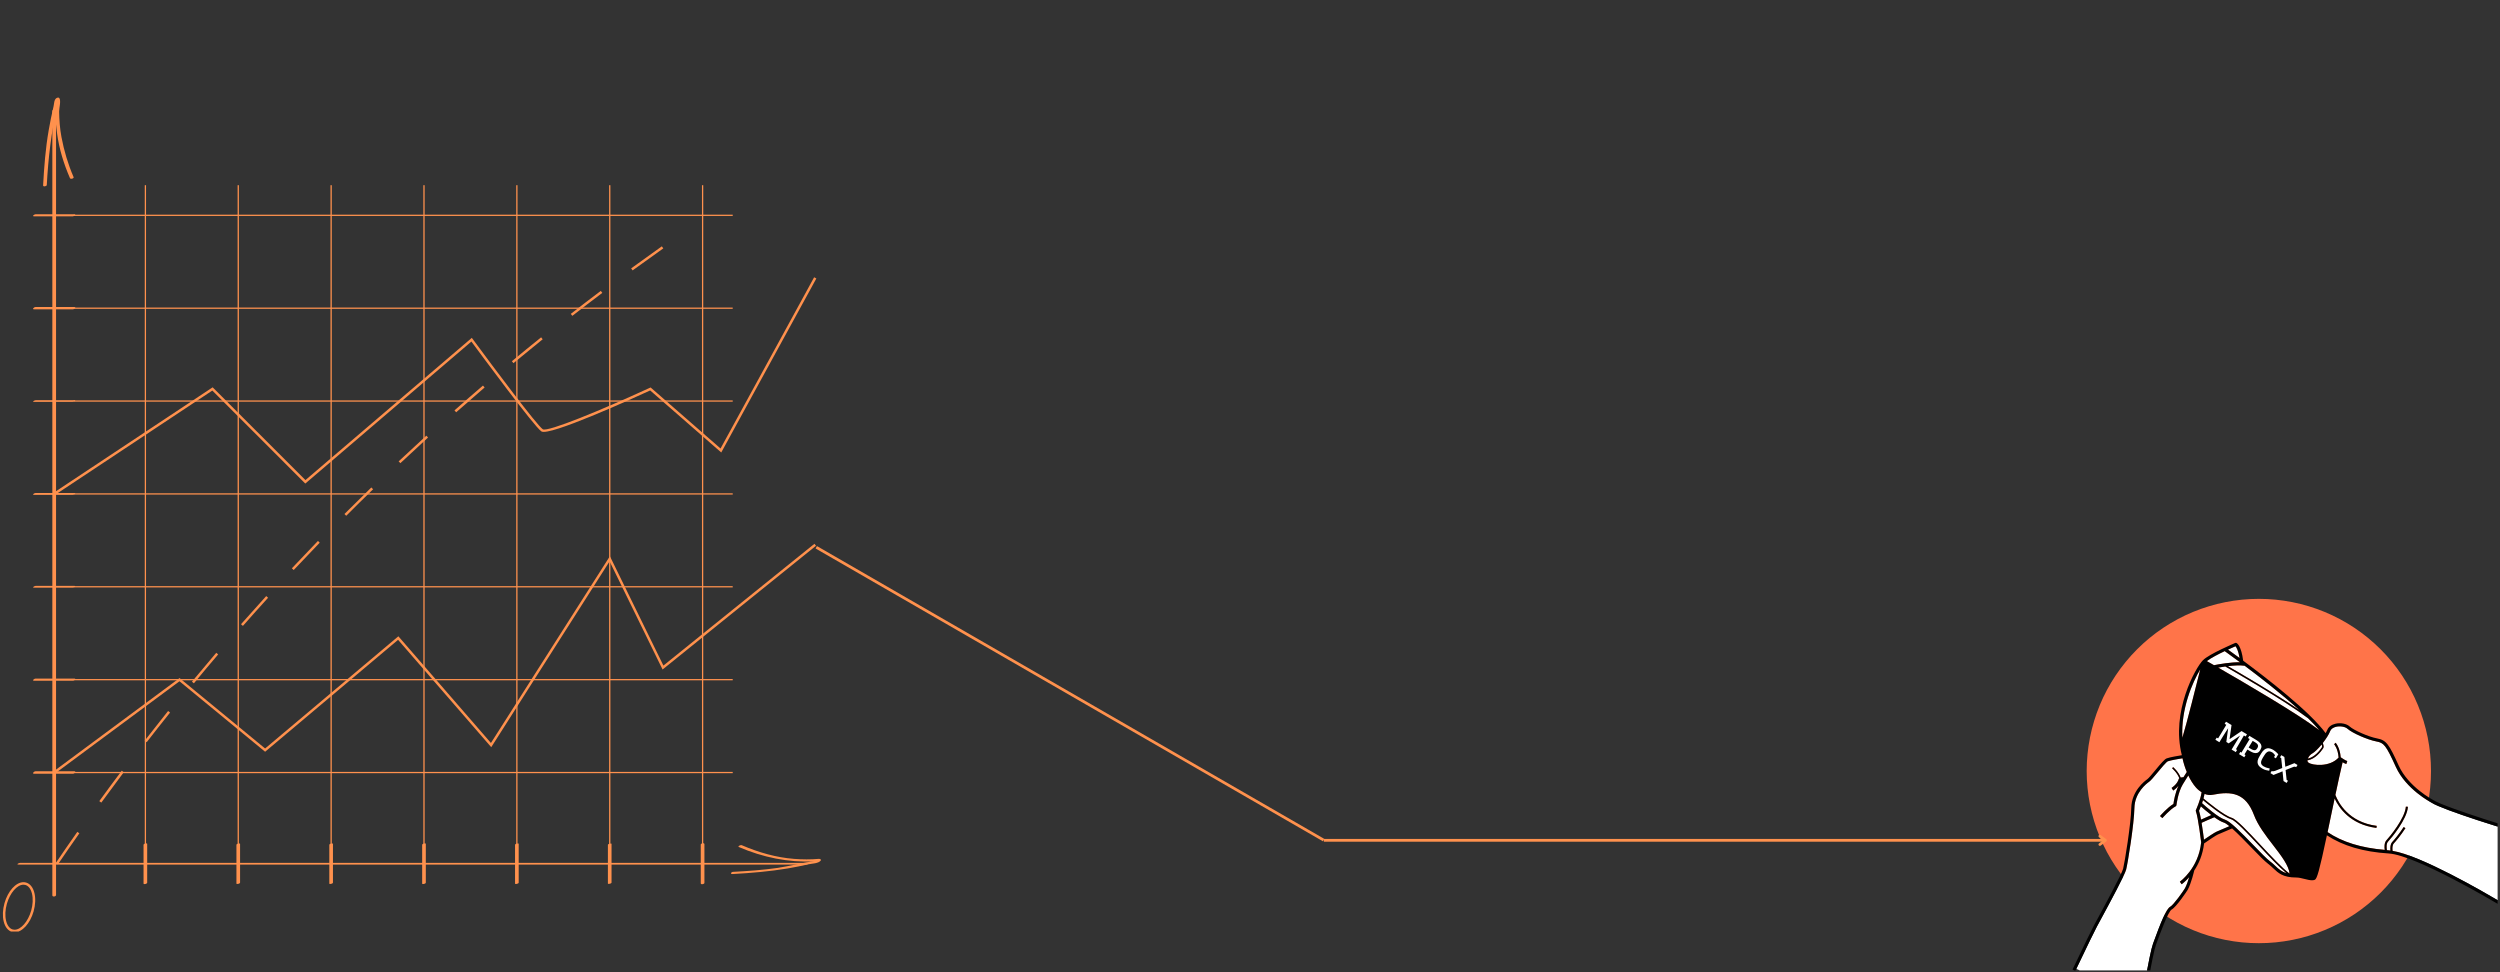 <svg xmlns="http://www.w3.org/2000/svg" xmlns:xlink="http://www.w3.org/1999/xlink" width="900" zoomAndPan="magnify" viewBox="0 0 675 262.5" height="350" preserveAspectRatio="xMidYMid meet" version="1.0"><rect x="0" y="0" width="675" height="262.5" fill="#333333" stroke="none"/><defs><g/><clipPath id="63aebc2b94"><path d="M 11 26.199 L 20 26.199 L 20 51 L 11 51 Z M 11 26.199 " clip-rule="nonzero"/></clipPath><clipPath id="012355e0ab"><path d="M 197 228 L 221.473 228 L 221.473 236 L 197 236 Z M 197 228 " clip-rule="nonzero"/></clipPath><clipPath id="b4af0ef29e"><path d="M 0.641 238 L 10 238 L 10 251.52 L 0.641 251.52 Z M 0.641 238 " clip-rule="nonzero"/></clipPath><clipPath id="63421c0afd"><path d="M 563 161.691 L 657 161.691 L 657 255 L 563 255 Z M 563 161.691 " clip-rule="nonzero"/></clipPath><clipPath id="c0f868723b"><path d="M 623 196 L 674.355 196 L 674.355 244 L 623 244 Z M 623 196 " clip-rule="nonzero"/></clipPath><clipPath id="6ee5668928"><path d="M 560 204 L 595 204 L 595 262 L 560 262 Z M 560 204 " clip-rule="nonzero"/></clipPath><clipPath id="24a2d65440"><path d="M 559.48 173 L 674.355 173 L 674.355 262 L 559.48 262 Z M 559.48 173 " clip-rule="nonzero"/></clipPath></defs><path fill="#ff914d" d="M 14.133 29.957 C 14.133 57.613 14.133 85.273 14.133 112.93 C 14.133 151.828 14.133 190.73 14.133 229.625 C 14.133 233.664 14.133 237.703 14.133 241.742 C 14.133 242.246 15.133 242.09 15.133 241.66 C 15.133 214 15.133 186.344 15.133 158.684 C 15.133 119.789 15.133 80.887 15.133 41.988 C 15.133 37.949 15.133 33.914 15.133 29.875 C 15.133 29.375 14.133 29.531 14.133 29.957 Z M 14.133 29.957 " fill-opacity="1" fill-rule="nonzero"/><g clip-path="url(#63aebc2b94)"><path fill="#ff914d" d="M 12.633 49.949 C 13.023 42.742 13.832 35.652 15.453 28.613 C 15.945 27.621 15.816 27.41 15.055 27.965 C 14.953 29.102 14.98 30.238 14.996 31.375 C 15.023 32.953 15.207 34.527 15.418 36.09 C 15.973 40.23 17.23 44.27 18.887 48.094 C 19.055 48.477 20.023 48.176 19.875 47.828 C 18.363 44.328 17.293 40.73 16.59 36.98 C 16.164 34.715 16 32.414 15.965 30.113 C 15.953 29.246 16.535 27.156 16 26.465 C 15.836 26.254 15.41 26.371 15.234 26.492 C 14.578 26.938 14.625 28.012 14.461 28.719 C 13.953 30.84 13.531 32.98 13.152 35.137 C 12.289 40.066 11.914 45.07 11.641 50.059 C 11.613 50.504 12.613 50.324 12.633 49.949 Z M 12.633 49.949 " fill-opacity="1" fill-rule="nonzero"/></g><path fill="#ff914d" d="M 9.223 208.91 C 12.707 208.91 16.191 208.91 19.676 208.91 C 20.105 208.91 20.703 208.25 20.031 208.25 C 16.547 208.25 13.062 208.25 9.582 208.25 C 9.156 208.258 8.559 208.91 9.223 208.91 Z M 9.223 208.91 " fill-opacity="1" fill-rule="nonzero"/><path fill="#ff914d" d="M 9.219 183.805 C 12.703 183.805 16.184 183.805 19.668 183.805 C 20.059 183.805 20.711 183.215 20.047 183.215 C 16.562 183.215 13.078 183.215 9.594 183.215 C 9.203 183.215 8.555 183.805 9.219 183.805 Z M 9.219 183.805 " fill-opacity="1" fill-rule="nonzero"/><path fill="#ff914d" d="M 9.203 158.672 C 12.688 158.672 16.172 158.672 19.656 158.672 C 19.969 158.672 20.723 158.191 20.059 158.191 C 16.574 158.191 13.09 158.191 9.609 158.191 C 9.293 158.199 8.539 158.672 9.203 158.672 Z M 9.203 158.672 " fill-opacity="1" fill-rule="nonzero"/><path fill="#ff914d" d="M 9.203 133.613 C 12.688 133.613 16.172 133.613 19.656 133.613 C 19.992 133.613 20.715 133.109 20.051 133.109 C 16.57 133.109 13.086 133.109 9.602 133.109 C 9.273 133.109 8.547 133.613 9.203 133.613 Z M 9.203 133.613 " fill-opacity="1" fill-rule="nonzero"/><path fill="#ff914d" d="M 9.195 108.504 C 12.68 108.504 16.164 108.504 19.648 108.504 C 19.938 108.504 20.723 108.062 20.066 108.062 C 16.582 108.062 13.098 108.062 9.613 108.062 C 9.32 108.062 8.539 108.504 9.195 108.504 Z M 9.195 108.504 " fill-opacity="1" fill-rule="nonzero"/><path fill="#ff914d" d="M 9.223 83.52 C 12.707 83.52 16.191 83.52 19.676 83.52 C 20.086 83.52 20.711 82.898 20.047 82.898 C 16.562 82.898 13.078 82.898 9.594 82.898 C 9.176 82.898 8.555 83.52 9.223 83.52 Z M 9.223 83.52 " fill-opacity="1" fill-rule="nonzero"/><path fill="#ff914d" d="M 9.211 58.41 C 12.695 58.41 16.18 58.41 19.66 58.41 C 20.023 58.41 20.711 57.855 20.047 57.855 C 16.562 57.855 13.078 57.855 9.594 57.855 C 9.23 57.859 8.547 58.41 9.211 58.41 Z M 9.211 58.41 " fill-opacity="1" fill-rule="nonzero"/><path fill="#ff914d" d="M 19.859 208.414 L 197.832 208.414 L 197.832 208.758 L 19.859 208.758 Z M 19.859 208.414 " fill-opacity="1" fill-rule="nonzero"/><path fill="#ff914d" d="M 19.859 183.34 L 197.832 183.34 L 197.832 183.68 L 19.859 183.68 Z M 19.859 183.34 " fill-opacity="1" fill-rule="nonzero"/><path fill="#ff914d" d="M 19.859 158.262 L 197.832 158.262 L 197.832 158.602 L 19.859 158.602 Z M 19.859 158.262 " fill-opacity="1" fill-rule="nonzero"/><path fill="#ff914d" d="M 19.859 133.191 L 197.832 133.191 L 197.832 133.531 L 19.859 133.531 Z M 19.859 133.191 " fill-opacity="1" fill-rule="nonzero"/><path fill="#ff914d" d="M 19.859 108.113 L 197.832 108.113 L 197.832 108.453 L 19.859 108.453 Z M 19.859 108.113 " fill-opacity="1" fill-rule="nonzero"/><path fill="#ff914d" d="M 19.859 83.043 L 197.832 83.043 L 197.832 83.383 L 19.859 83.383 Z M 19.859 83.043 " fill-opacity="1" fill-rule="nonzero"/><path fill="#ff914d" d="M 19.859 57.965 L 197.832 57.965 L 197.832 58.305 L 19.859 58.305 Z M 19.859 57.965 " fill-opacity="1" fill-rule="nonzero"/><path fill="#ff914d" d="M 218.121 232.98 C 190.523 232.98 162.934 232.98 135.34 232.98 C 96.27 232.98 57.203 232.98 18.129 232.98 C 13.879 232.98 9.629 232.98 5.379 232.98 C 5.082 232.98 4.305 233.434 4.969 233.434 C 32.562 233.434 60.152 233.434 87.75 233.434 C 126.816 233.434 165.883 233.434 204.957 233.434 C 209.211 233.434 213.461 233.434 217.711 233.434 C 218.012 233.434 218.785 232.98 218.121 232.98 Z M 218.121 232.98 " fill-opacity="1" fill-rule="nonzero"/><g clip-path="url(#012355e0ab)"><path fill="#ff914d" d="M 197.773 235.992 C 202.777 235.723 207.75 235.301 212.691 234.48 C 214.574 234.164 216.449 233.773 218.312 233.355 C 219.23 233.152 221.043 233.172 221.633 232.301 C 221.672 232.246 221.691 232.137 221.625 232.082 C 221.445 231.945 221.336 231.871 221.105 231.891 C 218.852 232.09 216.641 232.07 214.398 231.898 C 209.539 231.527 204.727 230.125 200.27 228.203 C 199.961 228.066 199.066 228.512 199.488 228.695 C 205.93 231.48 212.844 232.926 219.871 232.57 C 217.504 232.691 213.152 233.875 210.016 234.328 C 206.008 234.91 201.949 235.184 197.902 235.402 C 197.395 235.438 197.086 236.027 197.773 235.992 Z M 197.773 235.992 " fill-opacity="1" fill-rule="nonzero"/></g><path fill="#ff914d" d="M 39.742 238.297 C 39.742 234.812 39.742 231.332 39.742 227.848 C 39.742 227.547 38.758 227.73 38.758 228.113 C 38.758 231.598 38.758 235.082 38.758 238.566 C 38.758 238.867 39.742 238.68 39.742 238.297 Z M 39.742 238.297 " fill-opacity="1" fill-rule="nonzero"/><path fill="#ff914d" d="M 64.82 238.297 C 64.82 234.812 64.82 231.332 64.82 227.848 C 64.82 227.605 63.836 227.77 63.836 228.113 C 63.836 231.598 63.836 235.082 63.836 238.566 C 63.836 238.805 64.82 238.641 64.82 238.297 Z M 64.82 238.297 " fill-opacity="1" fill-rule="nonzero"/><path fill="#ff914d" d="M 89.898 238.297 C 89.898 234.812 89.898 231.332 89.898 227.848 C 89.898 227.605 88.914 227.77 88.914 228.113 C 88.914 231.598 88.914 235.082 88.914 238.566 C 88.914 238.805 89.898 238.641 89.898 238.297 Z M 89.898 238.297 " fill-opacity="1" fill-rule="nonzero"/><path fill="#ff914d" d="M 114.969 238.297 C 114.969 234.812 114.969 231.332 114.969 227.848 C 114.969 227.574 113.984 227.75 113.984 228.113 C 113.984 231.598 113.984 235.082 113.984 238.566 C 113.984 238.84 114.969 238.66 114.969 238.297 Z M 114.969 238.297 " fill-opacity="1" fill-rule="nonzero"/><path fill="#ff914d" d="M 140.047 238.297 C 140.047 234.812 140.047 231.332 140.047 227.848 C 140.047 227.594 139.062 227.766 139.062 228.113 C 139.062 231.598 139.062 235.082 139.062 238.566 C 139.062 238.812 140.047 238.641 140.047 238.297 Z M 140.047 238.297 " fill-opacity="1" fill-rule="nonzero"/><path fill="#ff914d" d="M 165.117 238.297 C 165.117 234.812 165.117 231.332 165.117 227.848 C 165.117 227.648 164.133 227.801 164.133 228.113 C 164.133 231.598 164.133 235.082 164.133 238.566 C 164.133 238.762 165.117 238.605 165.117 238.297 Z M 165.117 238.297 " fill-opacity="1" fill-rule="nonzero"/><path fill="#ff914d" d="M 190.195 238.379 C 190.195 234.895 190.195 231.414 190.195 227.93 C 190.195 227.477 189.203 227.676 189.203 228.039 C 189.203 231.523 189.203 235.008 189.203 238.488 C 189.211 238.934 190.195 238.734 190.195 238.379 Z M 190.195 238.379 " fill-opacity="1" fill-rule="nonzero"/><path fill="#ff914d" d="M 39.086 50.004 L 39.43 50.004 L 39.43 227.977 L 39.086 227.977 Z M 39.086 50.004 " fill-opacity="1" fill-rule="nonzero"/><path fill="#ff914d" d="M 64.156 50.004 L 64.5 50.004 L 64.5 227.977 L 64.156 227.977 Z M 64.156 50.004 " fill-opacity="1" fill-rule="nonzero"/><path fill="#ff914d" d="M 89.234 50.004 L 89.578 50.004 L 89.578 227.977 L 89.234 227.977 Z M 89.234 50.004 " fill-opacity="1" fill-rule="nonzero"/><path fill="#ff914d" d="M 114.305 50.004 L 114.648 50.004 L 114.648 227.977 L 114.305 227.977 Z M 114.305 50.004 " fill-opacity="1" fill-rule="nonzero"/><path fill="#ff914d" d="M 139.383 50.004 L 139.727 50.004 L 139.727 227.977 L 139.383 227.977 Z M 139.383 50.004 " fill-opacity="1" fill-rule="nonzero"/><path fill="#ff914d" d="M 164.461 50.004 L 164.805 50.004 L 164.805 227.977 L 164.461 227.977 Z M 164.461 50.004 " fill-opacity="1" fill-rule="nonzero"/><path fill="#ff914d" d="M 189.531 50.004 L 189.875 50.004 L 189.875 227.977 L 189.531 227.977 Z M 189.531 50.004 " fill-opacity="1" fill-rule="nonzero"/><path fill="#ff914d" d="M 14.836 208.855 L 14.426 208.312 L 48.477 183.078 L 48.684 183.25 L 71.582 202.09 L 107.559 171.797 L 132.551 200.605 L 164.668 150.172 L 179.121 179.703 L 219.898 146.824 L 220.324 147.355 L 178.891 180.766 L 164.59 151.559 L 132.633 201.742 L 107.48 172.75 L 71.582 202.973 L 48.457 183.941 Z M 14.836 208.855 " fill-opacity="1" fill-rule="nonzero"/><path fill="#ff914d" d="M 14.824 133.641 L 14.445 133.074 L 57.414 104.574 L 82.465 129.625 L 127.391 91.219 L 127.609 91.516 C 133.477 99.496 144.988 114.859 146.562 115.906 C 147.789 116.723 162.367 110.738 175.465 104.703 L 175.664 104.613 L 194.547 121.094 L 219.816 74.863 L 220.414 75.191 L 194.738 122.172 L 175.547 105.422 C 170.547 107.723 148.246 117.859 146.18 116.484 C 144.215 115.176 129.348 95.031 127.277 92.219 L 82.426 130.562 L 57.328 105.449 Z M 14.824 133.641 " fill-opacity="1" fill-rule="nonzero"/><path fill="#ff914d" d="M 15.629 233.379 L 15.07 232.992 C 16.973 230.188 18.93 227.367 20.875 224.602 L 21.43 224.992 C 19.484 227.75 17.535 230.57 15.629 233.379 Z M 27.355 216.699 L 26.809 216.301 C 28.801 213.562 30.84 210.797 32.871 208.094 L 33.414 208.504 C 31.387 211.203 29.348 213.961 27.355 216.699 Z M 39.602 200.402 L 39.066 199.984 C 41.133 197.32 43.262 194.625 45.383 191.969 L 45.918 192.395 C 43.789 195.047 41.668 197.738 39.602 200.402 Z M 52.352 184.496 L 51.824 184.062 C 53.973 181.469 56.184 178.84 58.387 176.254 L 58.906 176.691 C 56.703 179.273 54.492 181.902 52.352 184.496 Z M 65.586 168.992 L 65.074 168.539 C 67.312 166 69.605 163.441 71.879 160.938 L 72.383 161.395 C 70.113 163.895 67.824 166.445 65.586 168.992 Z M 79.297 153.906 L 78.805 153.441 C 81.125 150.973 83.492 148.488 85.84 146.059 L 86.324 146.527 C 83.984 148.953 81.617 151.438 79.297 153.906 Z M 93.477 139.262 L 93 138.781 C 95.383 136.398 97.824 133.984 100.262 131.617 L 100.734 132.102 C 98.297 134.469 95.852 136.879 93.477 139.262 Z M 108.098 125.059 L 107.633 124.566 C 110.098 122.254 112.613 119.918 115.113 117.633 L 115.57 118.133 C 113.074 120.41 110.562 122.746 108.098 125.059 Z M 123.164 111.316 L 122.711 110.801 C 125.25 108.559 127.836 106.297 130.402 104.102 L 130.848 104.613 C 128.281 106.824 125.703 109.078 123.164 111.316 Z M 138.637 98.051 L 138.207 97.531 C 140.828 95.355 143.484 93.184 146.105 91.078 L 146.527 91.602 C 143.914 93.711 141.258 95.883 138.637 98.051 Z M 154.531 85.277 L 154.113 84.746 C 156.789 82.656 159.512 80.57 162.211 78.539 L 162.621 79.078 C 159.922 81.109 157.199 83.199 154.531 85.277 Z M 170.805 73.008 L 170.41 72.461 C 173.168 70.449 175.953 68.449 178.695 66.512 L 179.086 67.066 C 176.344 69.004 173.559 71 170.805 73.008 Z M 170.805 73.008 " fill-opacity="1" fill-rule="nonzero"/><g clip-path="url(#b4af0ef29e)"><path fill="#ff914d" d="M 3.949 251.715 C 3.707 251.715 3.477 251.68 3.258 251.617 C 2.168 251.309 1.367 250.305 0.996 248.789 C 0.641 247.348 0.723 245.582 1.215 243.836 C 2.148 240.562 4.305 238.188 6.344 238.188 C 6.582 238.188 6.816 238.223 7.035 238.285 C 8.121 238.594 8.922 239.598 9.293 241.109 C 9.648 242.555 9.566 244.32 9.074 246.066 C 8.145 249.34 5.988 251.715 3.949 251.715 Z M 6.336 238.867 C 4.617 238.867 2.695 241.082 1.859 244.02 C 1.395 245.656 1.32 247.293 1.648 248.625 C 1.957 249.891 2.594 250.719 3.434 250.961 C 3.598 251.008 3.77 251.027 3.941 251.027 C 5.66 251.027 7.582 248.812 8.418 245.875 C 8.883 244.238 8.957 242.602 8.629 241.27 C 8.32 240.004 7.684 239.176 6.844 238.934 C 6.684 238.887 6.516 238.867 6.336 238.867 Z M 6.336 238.867 " fill-opacity="1" fill-rule="nonzero"/></g><g clip-path="url(#63421c0afd)"><path fill="#ff7449" d="M 656.371 208.176 C 656.371 209.699 656.297 211.219 656.148 212.73 C 656 214.246 655.777 215.75 655.48 217.246 C 655.18 218.738 654.812 220.211 654.371 221.668 C 653.93 223.125 653.418 224.559 652.832 225.965 C 652.25 227.371 651.602 228.746 650.883 230.09 C 650.164 231.43 649.383 232.734 648.539 234 C 647.691 235.266 646.785 236.488 645.82 237.664 C 644.855 238.844 643.832 239.969 642.758 241.047 C 641.68 242.121 640.555 243.145 639.375 244.109 C 638.199 245.074 636.98 245.98 635.715 246.824 C 634.445 247.672 633.145 248.453 631.801 249.172 C 630.457 249.891 629.082 250.539 627.676 251.121 C 626.27 251.703 624.84 252.215 623.383 252.66 C 621.926 253.102 620.449 253.469 618.957 253.766 C 617.465 254.062 615.961 254.285 614.445 254.438 C 612.93 254.586 611.41 254.66 609.887 254.66 C 608.367 254.66 606.848 254.586 605.332 254.438 C 603.816 254.285 602.312 254.062 600.82 253.766 C 599.324 253.469 597.852 253.102 596.395 252.66 C 594.938 252.215 593.504 251.703 592.098 251.121 C 590.691 250.539 589.316 249.891 587.977 249.172 C 586.633 248.453 585.328 247.672 584.062 246.824 C 582.797 245.98 581.574 245.074 580.398 244.109 C 579.223 243.145 578.094 242.121 577.02 241.047 C 575.941 239.969 574.922 238.844 573.957 237.664 C 572.988 236.488 572.082 235.266 571.238 234 C 570.391 232.734 569.609 231.43 568.891 230.09 C 568.176 228.746 567.523 227.371 566.941 225.965 C 566.359 224.559 565.848 223.125 565.406 221.668 C 564.965 220.211 564.594 218.738 564.297 217.246 C 564 215.75 563.777 214.246 563.629 212.73 C 563.477 211.219 563.402 209.699 563.402 208.176 C 563.402 206.652 563.477 205.137 563.629 203.621 C 563.777 202.105 564 200.602 564.297 199.109 C 564.594 197.613 564.965 196.141 565.406 194.684 C 565.848 193.227 566.359 191.793 566.941 190.387 C 567.523 188.98 568.176 187.605 568.891 186.262 C 569.609 184.922 570.391 183.617 571.238 182.352 C 572.082 181.086 572.988 179.863 573.957 178.688 C 574.922 177.512 575.941 176.383 577.02 175.309 C 578.094 174.23 579.223 173.211 580.398 172.242 C 581.574 171.277 582.797 170.371 584.062 169.527 C 585.328 168.68 586.633 167.898 587.977 167.18 C 589.316 166.465 590.691 165.812 592.098 165.23 C 593.504 164.648 594.938 164.137 596.395 163.695 C 597.852 163.25 599.324 162.883 600.82 162.586 C 602.312 162.289 603.816 162.066 605.332 161.914 C 606.848 161.766 608.367 161.691 609.887 161.691 C 611.41 161.691 612.93 161.766 614.445 161.914 C 615.961 162.066 617.465 162.289 618.957 162.586 C 620.449 162.883 621.926 163.25 623.383 163.695 C 624.84 164.137 626.27 164.648 627.676 165.23 C 629.082 165.812 630.457 166.465 631.801 167.18 C 633.145 167.898 634.445 168.68 635.715 169.527 C 636.98 170.371 638.199 171.277 639.375 172.242 C 640.555 173.211 641.68 174.23 642.758 175.309 C 643.832 176.383 644.855 177.512 645.82 178.688 C 646.785 179.863 647.691 181.086 648.539 182.352 C 649.383 183.617 650.164 184.922 650.883 186.262 C 651.602 187.605 652.25 188.98 652.832 190.387 C 653.418 191.793 653.93 193.227 654.371 194.684 C 654.812 196.141 655.18 197.613 655.48 199.109 C 655.777 200.602 656 202.105 656.148 203.621 C 656.297 205.137 656.371 206.652 656.371 208.176 Z M 656.371 208.176 " fill-opacity="1" fill-rule="nonzero"/></g><path fill="#ffffff" d="M 603.59 174.484 C 603.223 174.641 602.457 174.977 601.555 175.395 C 602.098 175.781 603.215 176.582 604.695 177.672 C 604.344 175.598 603.828 174.77 603.59 174.484 Z M 603.59 174.484 " fill-opacity="1" fill-rule="nonzero"/><path fill="#ffffff" d="M 617.332 235.746 C 615.324 234.07 612.625 231.195 609.988 228.375 C 606.863 225.031 603.629 221.574 602.441 221.215 C 600.293 220.559 596 217.035 594.812 216.039 C 594.727 216.32 594.641 216.598 594.551 216.855 C 595.551 217.766 598.91 220.742 600.727 221.305 C 602.098 221.73 604.816 224.461 608.508 228.277 C 610.312 230.137 612.012 231.895 612.863 232.523 C 613.441 232.949 613.91 233.391 614.359 233.82 C 615.199 234.617 615.98 235.34 617.332 235.746 Z M 617.332 235.746 " fill-opacity="1" fill-rule="nonzero"/><path fill="#ffffff" d="M 600.832 179.953 C 600.125 180.051 599.48 180.152 598.91 180.254 C 605.777 184.195 620.477 192.773 626.242 197.172 C 625.379 196.152 624.344 195.062 623.176 193.922 C 616.82 189.113 602.375 180.832 600.832 179.953 Z M 600.832 179.953 " fill-opacity="1" fill-rule="nonzero"/><path fill="#ffffff" d="M 601.527 179.863 C 604.133 181.359 614.273 187.227 620.805 191.699 C 616.082 187.418 610.238 182.875 606.066 179.754 C 604.828 179.566 603.133 179.668 601.527 179.863 Z M 601.527 179.863 " fill-opacity="1" fill-rule="nonzero"/><g clip-path="url(#c0f868723b)"><path fill="#ffffff" d="M 646.891 207.086 C 644.156 201.07 643.633 200.57 641.621 200.191 C 639.246 199.742 635.094 197.918 633.828 196.766 C 633.219 196.207 631.871 195.965 630.766 196.223 C 630.293 196.336 629.453 196.633 629.145 197.414 C 628.781 198.332 628.012 199.512 627.168 200.59 L 627.355 201.312 C 627.422 201.57 627.379 201.848 627.234 202.07 C 626.664 202.926 625.121 204.953 623.047 205.293 L 623.023 205.156 C 623.02 205.184 623.004 205.215 623.004 205.238 C 622.98 205.539 623.082 205.754 623.316 205.922 C 624.379 206.688 629.012 207.191 631.43 204.543 C 631.234 202.066 630.223 200.953 630.215 200.941 L 630.613 200.543 C 630.664 200.594 631.77 201.797 631.988 204.473 C 631.992 204.477 631.996 204.473 632 204.477 C 632.309 204.695 633.223 205.309 633.766 205.488 L 633.496 206.289 C 633.191 206.188 632.836 206 632.5 205.805 C 631.891 208.387 631.227 211.441 630.551 214.637 C 631.355 216.734 634.109 221.988 641.711 222.984 L 641.637 223.543 C 634.539 222.613 631.508 218.102 630.348 215.59 C 630.027 217.121 629.703 218.66 629.383 220.199 C 629.043 221.84 628.73 223.32 628.445 224.672 C 632.441 227.371 637.527 228.926 643.879 229.469 C 643.789 228.848 643.695 227.543 644.367 226.84 C 645.137 226.035 649.371 220.941 649.582 217.793 L 650.141 217.832 C 649.922 221.191 645.613 226.352 644.773 227.23 C 644.258 227.77 644.359 228.965 644.465 229.535 C 644.66 229.547 644.828 229.586 645.023 229.598 C 645.145 229.605 645.293 229.641 645.418 229.652 C 645.352 228.977 645.355 227.914 645.938 227.305 C 646.391 226.832 647.789 225.168 648.996 223.297 L 649.469 223.602 C 648.227 225.523 646.828 227.191 646.348 227.695 C 645.902 228.16 645.914 229.113 645.996 229.738 C 653.629 230.965 670.914 241.012 674.328 243.031 C 675.574 241.398 680.965 233.887 681.586 225.43 C 678.289 224.434 659.492 218.707 656.48 216.699 C 656.242 216.574 649.629 213.102 646.891 207.086 Z M 646.891 207.086 " fill-opacity="1" fill-rule="nonzero"/></g><path fill="#ffffff" d="M 595.84 178.5 C 596.266 178.738 596.949 179.129 597.777 179.602 C 599.277 179.305 602.352 178.77 604.805 178.812 C 602.398 177.027 600.773 175.875 600.715 175.832 L 600.762 175.762 C 598.98 176.605 596.922 177.664 595.84 178.5 Z M 595.84 178.5 " fill-opacity="1" fill-rule="nonzero"/><g clip-path="url(#6ee5668928)"><path fill="#ffffff" d="M 585.957 244.824 C 586.887 244.328 589.609 240.434 589.934 239.844 C 590.383 239.027 590.789 237.84 591.09 236.828 C 590.02 238.039 589.133 238.691 589.043 238.75 L 588.562 238.059 C 588.613 238.02 593.613 234.457 594.316 227.422 C 594.305 227.422 593.527 220.742 592.887 219.043 C 592.844 218.938 592.848 218.816 592.898 218.715 C 592.91 218.688 594.133 216.039 594.438 213.91 C 593.922 213.586 593.414 213.188 592.926 212.645 C 592.129 211.746 591.43 210.605 590.84 209.375 C 590.395 210.07 589.891 210.867 589.355 211.766 C 588.02 213.992 587.645 217.352 587.641 217.383 C 587.625 217.527 587.539 217.652 587.41 217.715 C 585.977 218.445 583.863 220.863 583.84 220.887 L 583.203 220.332 C 583.289 220.23 585.27 217.969 586.828 217.074 C 586.922 216.359 587.281 214.094 588.195 212.152 C 587.543 212.938 586.82 213.426 586.773 213.453 L 586.328 212.734 C 586.344 212.723 587.906 211.742 588.285 210.273 C 588.301 210.207 588.379 210.199 588.422 210.148 C 587.848 208.598 586.484 207.461 586.473 207.449 L 586.738 207.121 C 586.797 207.172 588.16 208.316 588.789 209.938 L 589.543 209.84 C 589.871 209.316 590.172 208.844 590.438 208.438 C 589.93 207.219 589.539 205.957 589.273 204.734 C 588.328 204.883 586.016 205.281 585.309 205.551 C 584.895 205.711 583.48 207.418 582.543 208.551 C 581.559 209.738 580.707 210.766 580.25 211.082 C 579.602 211.531 576.355 213.988 576.285 218.176 C 576.215 222.418 574.496 233.105 574.055 234.793 C 573.691 236.191 570.059 242.988 566.551 249.453 L 566.152 250.188 C 565.539 251.32 563.668 255.168 560.605 261.582 C 562.277 262.402 569.344 265.566 579.031 265.773 C 580.086 259.773 580.859 256.059 581.328 254.773 C 583.465 248.898 584.906 245.383 585.957 244.824 Z M 585.957 244.824 " fill-opacity="1" fill-rule="nonzero"/></g><path fill="#ffffff" d="M 601.941 223.066 C 601.336 222.574 600.82 222.219 600.473 222.109 C 599.742 221.887 598.805 221.312 597.867 220.648 C 596.93 221.02 594.805 221.988 594.426 222.16 C 594.715 223.91 594.953 225.746 595.07 226.719 C 596.051 226.043 597.934 224.77 598.512 224.535 C 599.051 224.316 600.996 223.477 601.941 223.066 Z M 601.941 223.066 " fill-opacity="1" fill-rule="nonzero"/><path fill="#ffffff" d="M 624.336 203.422 C 623.797 203.703 623.316 204.285 623.113 204.828 C 624.953 204.445 626.355 202.625 626.879 201.836 C 626.961 201.715 626.984 201.562 626.945 201.418 L 626.84 201.008 C 625.906 202.145 624.934 203.109 624.336 203.422 Z M 624.336 203.422 " fill-opacity="1" fill-rule="nonzero"/><path fill="#ffffff" d="M 597.062 220.062 C 595.906 219.184 594.855 218.27 594.234 217.711 C 594.023 218.258 593.832 218.695 593.734 218.914 C 593.918 219.461 594.102 220.332 594.277 221.301 C 594.844 221.043 596.137 220.457 597.062 220.062 Z M 597.062 220.062 " fill-opacity="1" fill-rule="nonzero"/><path fill="#ffffff" d="M 589.238 199.199 C 590.367 195.562 593.25 184.035 594.082 180.695 C 592.008 184.113 588.809 191.414 589.238 199.199 Z M 589.238 199.199 " fill-opacity="1" fill-rule="nonzero"/><path fill="#ffffff" d="M 602.566 220.809 C 603.859 221.203 606.844 224.395 610.297 228.086 C 613.199 231.191 616.18 234.367 618.191 235.891 C 617.992 233.727 615.953 231.059 613.777 228.234 C 611.738 225.594 609.633 222.859 608.57 220.035 C 606.332 214.09 602.508 213.559 597.465 214.578 C 596.715 214.734 595.961 214.645 595.223 214.348 C 595.152 214.762 595.055 215.18 594.941 215.594 C 595.699 216.234 600.379 220.145 602.566 220.809 Z M 602.566 220.809 " fill-opacity="1" fill-rule="nonzero"/><path fill="#ffffff" d="M 592.523 190.316 C 592.52 190.32 592.52 190.324 592.52 190.328 L 592.52 190.32 Z M 592.523 190.316 " fill-opacity="1" fill-rule="nonzero"/><g clip-path="url(#24a2d65440)"><path fill="#000000" d="M 641.781 199.363 C 639.555 198.945 635.555 197.195 634.398 196.141 C 633.574 195.391 631.969 195.074 630.574 195.402 C 629.477 195.656 628.691 196.258 628.359 197.102 C 628.258 197.359 628.102 197.656 627.93 197.961 C 623.672 192.137 612.105 183.164 605.656 178.383 C 605.152 174.484 604.082 173.727 603.871 173.613 C 603.758 173.551 603.625 173.547 603.508 173.598 C 603.223 173.719 596.48 176.578 594.797 178.262 C 592.801 180.258 586.098 192.172 589.098 203.906 C 588.488 204.004 585.871 204.43 585.008 204.762 C 584.426 204.984 583.441 206.137 581.891 208.012 C 581.027 209.055 580.133 210.137 579.77 210.387 C 579.059 210.879 575.52 213.562 575.441 218.164 C 575.367 222.355 573.672 232.91 573.238 234.578 C 572.848 236.066 567.734 245.496 565.809 249.047 L 565.41 249.785 C 564.77 250.965 562.809 255 559.574 261.789 L 560.336 262.152 C 560.43 261.953 560.512 261.777 560.605 261.582 C 563.668 255.168 565.539 251.32 566.152 250.188 L 566.551 249.453 C 570.059 242.988 573.691 236.191 574.055 234.793 C 574.496 233.105 576.215 222.418 576.285 218.176 C 576.355 213.988 579.602 211.531 580.25 211.082 C 580.707 210.766 581.559 209.738 582.543 208.551 C 583.48 207.418 584.895 205.711 585.309 205.551 C 586.016 205.281 588.328 204.883 589.273 204.734 C 589.539 205.957 589.93 207.219 590.438 208.438 C 590.172 208.844 589.871 209.316 589.543 209.84 L 588.789 209.938 C 588.16 208.316 586.797 207.172 586.738 207.121 L 586.473 207.449 C 586.484 207.461 587.848 208.598 588.422 210.148 C 588.379 210.199 588.301 210.207 588.285 210.273 C 587.906 211.742 586.344 212.723 586.328 212.734 L 586.773 213.453 C 586.82 213.426 587.543 212.938 588.195 212.152 C 587.281 214.094 586.922 216.359 586.828 217.074 C 585.27 217.969 583.289 220.23 583.203 220.332 L 583.84 220.887 C 583.863 220.863 585.977 218.445 587.41 217.715 C 587.539 217.652 587.625 217.527 587.641 217.383 C 587.645 217.352 588.02 213.992 589.355 211.766 C 589.891 210.867 590.395 210.07 590.84 209.375 C 591.43 210.605 592.129 211.746 592.926 212.645 C 593.414 213.188 593.922 213.586 594.438 213.91 C 594.133 216.039 592.91 218.688 592.898 218.715 C 592.848 218.816 592.844 218.938 592.887 219.043 C 593.527 220.742 594.305 227.422 594.316 227.422 C 593.613 234.457 588.613 238.02 588.562 238.059 L 589.043 238.75 C 589.133 238.691 590.02 238.039 591.09 236.828 C 590.789 237.84 590.383 239.027 589.934 239.844 C 589.609 240.434 586.887 244.328 585.957 244.824 C 584.906 245.383 583.465 248.898 581.328 254.773 C 580.859 256.059 580.086 259.773 579.031 265.773 C 578.996 265.969 578.965 266.145 578.93 266.344 L 579.762 266.488 C 580.848 260.273 581.664 256.324 582.121 255.062 C 583.098 252.379 585.383 246.086 586.355 245.566 C 587.59 244.91 590.461 240.641 590.676 240.25 C 591.656 238.469 592.402 235.203 592.434 235.066 L 592.426 235.062 C 593.617 233.281 594.734 230.863 595.102 227.727 C 596.383 226.832 598.344 225.516 598.828 225.316 C 599.465 225.059 602.031 223.949 602.664 223.676 C 604.215 225.055 606.188 227.094 607.902 228.863 C 609.809 230.832 611.453 232.531 612.359 233.203 C 612.898 233.598 613.344 234.023 613.777 234.43 C 615.129 235.719 616.41 236.93 620.012 236.93 C 620.688 236.93 621.477 237.129 622.238 237.32 C 622.957 237.5 623.652 237.676 624.242 237.676 C 624.52 237.676 624.777 237.637 625 237.543 C 625.602 237.289 626.234 235.082 628.262 225.539 C 632.594 228.375 638.047 230.004 644.973 230.441 C 652.398 230.914 674.27 243.98 674.488 244.109 L 674.922 243.387 C 674.852 243.344 674.625 243.207 674.328 243.031 C 670.914 241.012 653.629 230.965 645.996 229.738 C 645.914 229.113 645.902 228.16 646.348 227.695 C 646.828 227.191 648.227 225.523 649.469 223.602 L 648.996 223.297 C 647.789 225.168 646.391 226.832 645.938 227.305 C 645.355 227.914 645.352 228.977 645.418 229.652 C 645.293 229.641 645.145 229.605 645.023 229.598 C 644.828 229.586 644.66 229.547 644.465 229.535 C 644.359 228.965 644.258 227.77 644.773 227.23 C 645.613 226.352 649.922 221.191 650.141 217.832 L 649.582 217.793 C 649.371 220.941 645.137 226.035 644.367 226.84 C 643.695 227.543 643.785 228.848 643.879 229.469 C 637.527 228.926 632.441 227.371 628.445 224.672 C 628.73 223.32 629.043 221.84 629.383 220.199 C 629.703 218.66 630.027 217.121 630.348 215.59 C 631.508 218.102 634.539 222.613 641.637 223.543 L 641.711 222.984 C 634.109 221.988 631.355 216.734 630.551 214.637 C 631.227 211.441 631.891 208.387 632.5 205.805 C 632.836 206 633.191 206.188 633.496 206.289 L 633.766 205.488 C 633.223 205.309 632.309 204.695 632 204.477 C 631.996 204.473 631.992 204.477 631.988 204.473 C 631.77 201.797 630.664 200.594 630.613 200.543 L 630.215 200.941 C 630.223 200.953 631.234 202.066 631.43 204.543 C 629.012 207.191 624.375 206.688 623.316 205.922 C 623.082 205.754 622.98 205.539 623.004 205.238 C 623.004 205.215 623.02 205.184 623.023 205.156 L 623.047 205.293 C 625.121 204.953 626.664 202.926 627.234 202.07 C 627.379 201.848 627.422 201.57 627.355 201.312 L 627.168 200.59 C 628.012 199.512 628.781 198.332 629.145 197.414 C 629.453 196.633 630.293 196.336 630.766 196.223 C 631.871 195.965 633.219 196.207 633.828 196.766 C 635.094 197.918 639.242 199.742 641.621 200.191 C 643.633 200.57 644.156 201.07 646.891 207.086 C 649.629 213.102 656.242 216.574 656.48 216.699 C 659.492 218.707 678.289 224.434 681.586 225.43 C 681.824 225.5 682 225.555 682.062 225.57 L 682.305 224.762 C 682.086 224.695 660.078 218.082 656.91 215.969 C 656.844 215.938 650.277 212.488 647.664 206.734 C 645.016 200.918 644.34 199.844 641.781 199.363 Z M 608.508 228.277 C 604.816 224.461 602.098 221.73 600.727 221.305 C 598.91 220.742 595.551 217.766 594.551 216.855 C 594.641 216.598 594.727 216.32 594.812 216.039 C 596 217.035 600.293 220.559 602.441 221.215 C 603.629 221.574 606.863 225.031 609.988 228.375 C 612.625 231.195 615.324 234.07 617.332 235.746 C 615.98 235.34 615.199 234.617 614.359 233.82 C 613.91 233.391 613.441 232.949 612.863 232.523 C 612.012 231.895 610.312 230.137 608.508 228.277 Z M 594.426 222.16 C 594.805 221.988 596.93 221.02 597.867 220.648 C 598.805 221.312 599.742 221.887 600.473 222.109 C 600.82 222.219 601.336 222.574 601.941 223.066 C 600.996 223.477 599.051 224.316 598.512 224.535 C 597.934 224.77 596.051 226.043 595.07 226.719 C 594.953 225.746 594.715 223.91 594.426 222.16 Z M 598.91 180.254 C 599.48 180.152 600.125 180.051 600.832 179.953 C 602.375 180.832 616.82 189.113 623.176 193.922 C 624.344 195.062 625.379 196.152 626.242 197.172 C 620.477 192.773 605.777 184.195 598.91 180.254 Z M 601.527 179.863 C 603.133 179.668 604.828 179.566 606.066 179.754 C 610.238 182.875 616.082 187.418 620.805 191.699 C 614.273 187.227 604.133 181.359 601.527 179.863 Z M 603.59 174.484 C 603.828 174.77 604.344 175.598 604.695 177.672 C 603.215 176.582 602.098 175.781 601.555 175.395 C 602.457 174.977 603.223 174.641 603.59 174.484 Z M 604.805 178.812 C 602.352 178.77 599.277 179.305 597.777 179.602 C 596.949 179.129 596.266 178.738 595.84 178.5 C 596.922 177.664 598.98 176.605 600.762 175.762 L 600.715 175.832 C 600.773 175.875 602.398 177.027 604.805 178.812 Z M 589.238 199.199 C 588.809 191.414 592.008 184.113 594.082 180.695 C 593.25 184.035 590.367 195.562 589.238 199.199 Z M 592.523 190.316 L 592.52 190.32 L 592.52 190.328 C 592.52 190.324 592.52 190.32 592.523 190.316 Z M 597.465 214.578 C 602.508 213.559 606.332 214.09 608.57 220.035 C 609.633 222.859 611.738 225.594 613.777 228.234 C 615.953 231.059 617.992 233.727 618.191 235.891 C 616.18 234.367 613.199 231.191 610.297 228.086 C 606.844 224.395 603.859 221.203 602.566 220.809 C 600.379 220.145 595.699 216.234 594.941 215.594 C 595.055 215.18 595.152 214.762 595.223 214.348 C 595.961 214.645 596.715 214.734 597.465 214.578 Z M 594.234 217.711 C 594.855 218.27 595.906 219.184 597.062 220.062 C 596.137 220.457 594.844 221.043 594.277 221.301 C 594.102 220.332 593.918 219.461 593.734 218.914 C 593.832 218.695 594.023 218.258 594.234 217.711 Z M 626.945 201.418 C 626.984 201.562 626.961 201.715 626.879 201.836 C 626.355 202.625 624.953 204.445 623.113 204.828 C 623.316 204.285 623.797 203.703 624.336 203.422 C 624.934 203.109 625.906 202.145 626.84 201.008 Z M 626.945 201.418 " fill-opacity="1" fill-rule="nonzero"/></g><path stroke-linecap="butt" transform="matrix(0.648, 0.374, -0.374, 0.648, 220.579, 147.441)" fill="none" stroke-linejoin="miter" d="M -0.001 0.501 L 211.396 0.498 " stroke="#ff914d" stroke-width="1" stroke-opacity="1" stroke-miterlimit="4"/><path stroke-linecap="butt" transform="matrix(0.749, 0, 0, 0.749, 357.436, 226.512)" fill="none" stroke-linejoin="miter" d="M 0.002 0.5 L 281.746 0.5 " stroke="#ff914d" stroke-width="1" stroke-opacity="1" stroke-miterlimit="4"/><path stroke-linecap="round" transform="matrix(0.749, 0, 0, 0.749, 357.436, 226.512)" fill="none" stroke-linejoin="round" d="M 279.747 -0.998 L 281.746 0.5 L 279.747 1.998 " stroke="#ff914d" stroke-width="1" stroke-opacity="1" stroke-miterlimit="4"/><g fill="#ffffff" fill-opacity="1"><g transform="translate(597.701, 199.464)"><g><path d="M 1.531 0.938 L 0.453 0.281 L 0.812 -0.312 L 1.188 -0.094 L 3.406 -3.766 L 2.953 -4.031 L 3.312 -4.609 L 4.812 -3.703 L 4.281 0.109 L 7.516 -2.078 L 8.984 -1.188 L 8.625 -0.609 L 8.156 -0.891 C 7.781 -0.242 7.422 0.375 7.078 0.969 C 6.734 1.57 6.375 2.191 6 2.828 L 6.312 3.016 L 5.953 3.609 L 4.828 2.922 L 7.125 -0.875 L 4.031 1.25 L 3.406 0.859 L 3.906 -2.844 C 3.664 -2.477 3.426 -2.113 3.188 -1.75 C 2.957 -1.383 2.707 -0.984 2.438 -0.547 C 2.176 -0.117 1.875 0.375 1.531 0.938 Z M 1.531 0.938 "/></g></g></g><g fill="#ffffff" fill-opacity="1"><g transform="translate(604.053, 203.311)"><g><path d="M 3.359 -3.766 L 2.906 -4.047 L 3.266 -4.641 L 5.188 -3.484 C 5.582 -3.242 5.895 -2.992 6.125 -2.734 C 6.363 -2.473 6.5 -2.191 6.531 -1.891 C 6.57 -1.598 6.484 -1.27 6.266 -0.906 L 6.141 -0.688 C 5.922 -0.332 5.664 -0.113 5.375 -0.031 C 5.094 0.051 4.785 0.047 4.453 -0.047 C 4.129 -0.148 3.789 -0.305 3.438 -0.516 L 2.75 -0.938 L 1.953 0.375 L 2.25 0.562 L 1.891 1.156 L 0.484 0.297 L 0.844 -0.297 L 1.141 -0.109 Z M 5.391 -1.25 C 5.555 -1.508 5.633 -1.734 5.625 -1.922 C 5.613 -2.117 5.539 -2.289 5.406 -2.438 C 5.281 -2.582 5.102 -2.723 4.875 -2.859 L 4.172 -3.281 L 3.078 -1.484 L 3.766 -1.062 C 3.973 -0.938 4.176 -0.848 4.375 -0.797 C 4.57 -0.742 4.754 -0.742 4.922 -0.797 C 5.086 -0.859 5.242 -1.008 5.391 -1.25 Z M 5.391 -1.25 "/></g></g></g><g fill="#ffffff" fill-opacity="1"><g transform="translate(608.486, 205.996)"><g><path d="M 6.656 -2.344 L 6 -1.25 L 5.5 -1.562 L 5.781 -2.094 C 5.688 -2.227 5.57 -2.363 5.438 -2.5 C 5.312 -2.645 5.16 -2.77 4.984 -2.875 C 4.754 -3.008 4.523 -3.094 4.297 -3.125 C 4.078 -3.156 3.844 -3.082 3.594 -2.906 C 3.352 -2.738 3.102 -2.438 2.844 -2 L 2.453 -1.375 C 2.211 -0.969 2.066 -0.625 2.016 -0.344 C 1.961 -0.062 1.992 0.176 2.109 0.375 C 2.234 0.582 2.426 0.766 2.688 0.922 C 2.914 1.055 3.125 1.156 3.312 1.219 C 3.5 1.289 3.676 1.344 3.844 1.375 C 4.008 1.406 4.172 1.441 4.328 1.484 L 4.203 2.109 C 3.941 2.078 3.648 2.02 3.328 1.938 C 3.016 1.863 2.68 1.723 2.328 1.516 C 2.066 1.359 1.828 1.18 1.609 0.984 C 1.398 0.785 1.242 0.551 1.141 0.281 C 1.047 0.02 1.023 -0.273 1.078 -0.609 C 1.141 -0.953 1.301 -1.336 1.562 -1.766 L 2.094 -2.656 C 2.352 -3.07 2.613 -3.379 2.875 -3.578 C 3.145 -3.785 3.414 -3.91 3.688 -3.953 C 3.957 -3.992 4.234 -3.969 4.516 -3.875 C 4.797 -3.781 5.07 -3.656 5.344 -3.5 C 5.57 -3.352 5.801 -3.18 6.031 -2.984 C 6.258 -2.785 6.469 -2.57 6.656 -2.344 Z M 6.656 -2.344 "/></g></g></g><g fill="#ffffff" fill-opacity="1"><g transform="translate(612.782, 208.598)"><g><path d="M 6.719 -2.547 L 7.547 -2.047 L 7.188 -1.469 C 7.102 -1.52 7.016 -1.555 6.922 -1.578 C 6.836 -1.609 6.703 -1.602 6.516 -1.562 C 6.141 -1.414 5.773 -1.27 5.422 -1.125 C 5.066 -0.977 4.703 -0.832 4.328 -0.688 L 4.609 1.984 L 4.969 2.203 L 4.609 2.797 L 3.766 2.281 L 3.5 -0.344 L 1.062 0.641 L 0.234 0.141 L 0.594 -0.453 C 0.656 -0.41 0.711 -0.379 0.766 -0.359 C 0.816 -0.348 0.895 -0.348 1 -0.359 C 1.113 -0.367 1.266 -0.398 1.453 -0.453 C 1.785 -0.586 2.113 -0.719 2.438 -0.844 C 2.77 -0.977 3.098 -1.109 3.422 -1.234 C 3.379 -1.691 3.332 -2.141 3.281 -2.578 C 3.227 -3.023 3.18 -3.473 3.141 -3.922 L 2.812 -4.125 L 3.172 -4.703 L 4 -4.203 L 4.25 -1.578 Z M 6.719 -2.547 "/></g></g></g></svg>